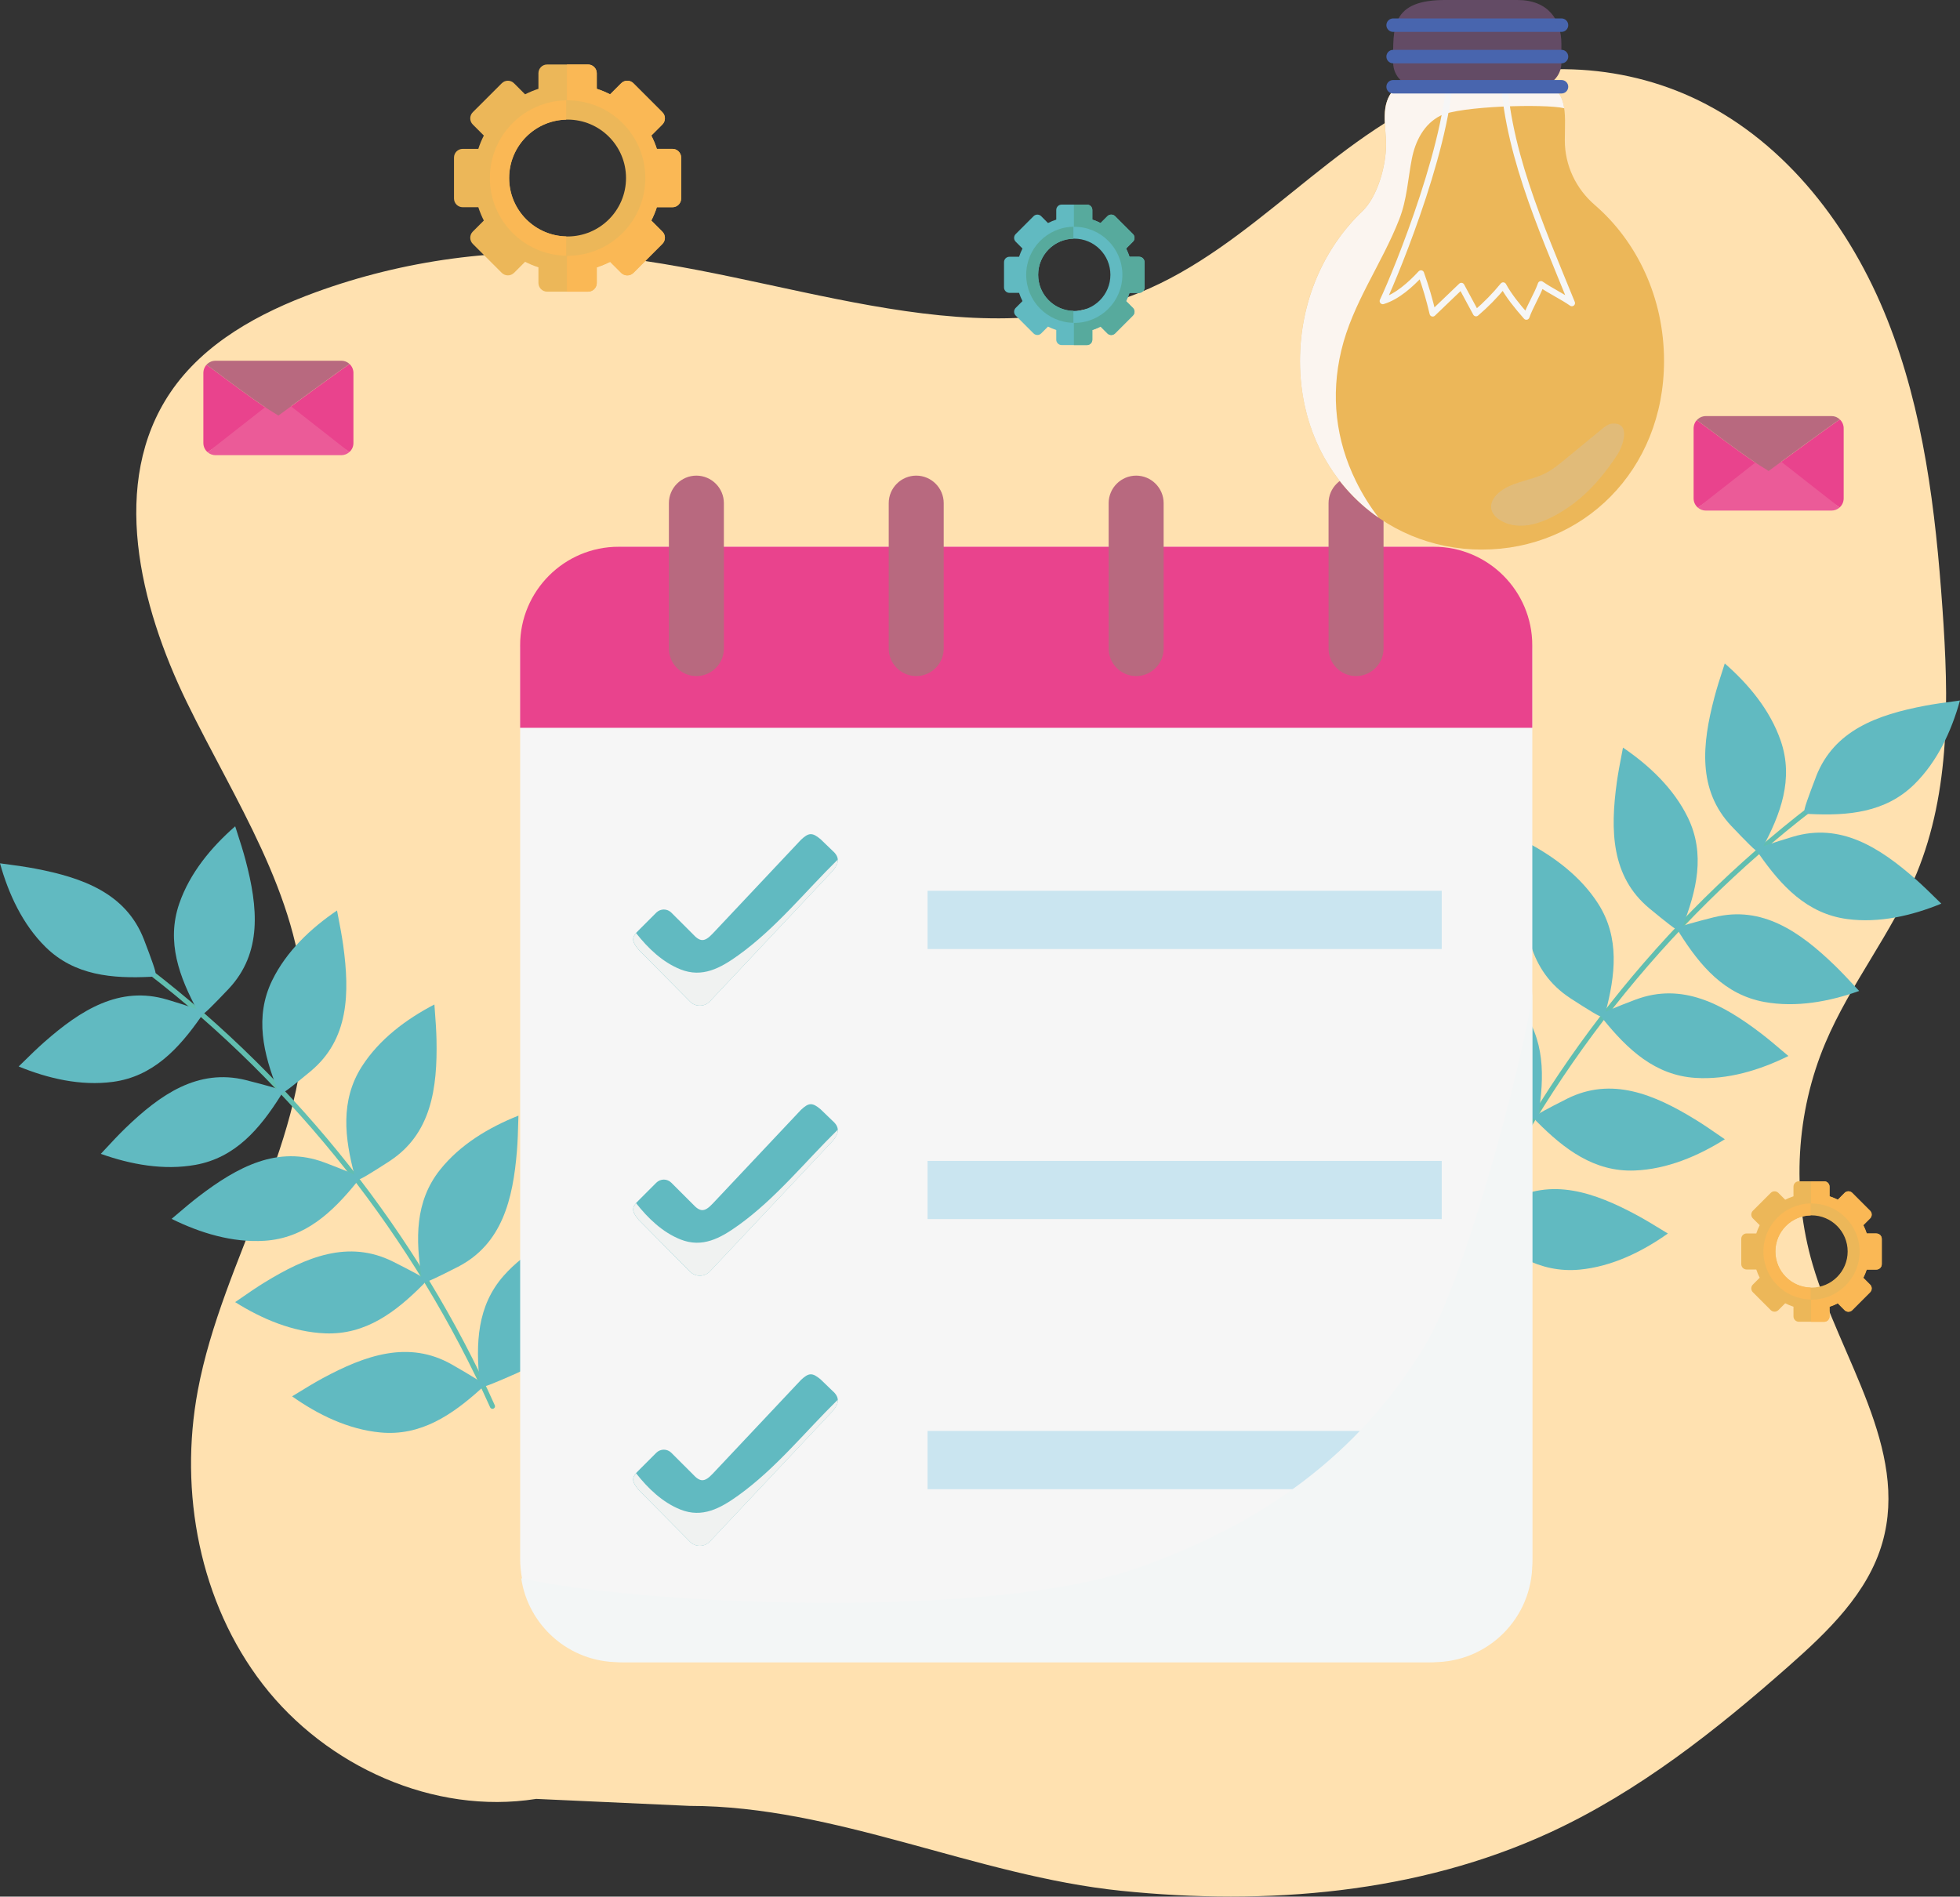 <?xml version="1.0" encoding="UTF-8"?><svg xmlns="http://www.w3.org/2000/svg" viewBox="0 0 607.08 587.54"><rect x="0" y="0" width="607.08" height="587.54" fill="#333333" stroke="none"/><defs><style>.d{fill:#f3f6f6;}.d,.e,.f{mix-blend-mode:multiply;}.g{stroke:#61beb0;stroke-width:1.57px;}.g,.h{fill:none;stroke-linecap:round;stroke-linejoin:round;}.i{fill:#c6c6c6;mix-blend-mode:screen;opacity:.3;}.j{fill:#f6f6f6;}.k{fill:#e9438d;}.l{isolation:isolate;}.m{fill:#61bac1;}.n{fill:#57aa9d;}.o{fill:#cae5f0;}.p{fill:#fab855;}.e{fill:#fbf5f0;}.q{fill:#f0f2f1;}.r{fill:#634b65;}.s{fill:#4865ae;}.t{fill:#eb5b98;}.u{fill:#ecb759;}.h{stroke:#f6f6f6;stroke-width:1.95px;}.v{fill:#b8697f;}.w{fill:#ffe1b0;}</style></defs><g class="l"><g id="b"><g id="c"><g><path class="w" d="m165.98,557.28c-31.66,4.97-64.89-10.09-84.52-35.44-19.62-25.34-26.09-59.61-20.19-91.11,7.67-40.98,34.7-78.23,32.86-119.88-1.49-33.6-21.5-63.01-36.23-93.24-14.73-30.23-23.95-68.2-5.11-96.06,10.37-15.33,27.56-24.67,44.96-31.01,27.38-9.99,56.94-13.96,85.99-11.57,57.1,4.71,115.99,33.21,169.1,11.73,35.24-14.26,59.69-48.17,94.94-62.39,24.93-10.06,54.11-9.03,78.27,2.77,27.44,13.41,47.19,39.45,58.48,67.83,11.3,28.38,14.98,59.17,17.12,89.64,1.95,27.69,2.54,56.44-8.04,82.1-7.57,18.36-20.49,34.12-28.22,52.41-9.1,21.52-10.52,46.2-3.96,68.63,8.48,28.97,29.91,57.16,21.61,86.19-4.46,15.61-16.84,27.51-29.01,38.25-22.57,19.93-46.5,38.85-73.83,51.48-41.09,18.99-87.92,22.74-132.95,18.12-45.03-4.62-88.39-26.3-133.66-26.3l-47.61-2.17Z"/><g><path class="g" d="m454.54,385.19c23.71-52.81,60.67-99.6,106.54-134.91"/><path class="m" d="m536.26,255.89c-10.52-11.2-9.08-25.37-5.24-39.91.64-2.45,1.57-5.47,3.2-10.46,7.4,6.45,14.06,14.47,17.33,23.95,4.09,11.87-.06,22.84-5.77,33.39-.21.4-.48.84-.93.92-.43.08-.83-.2-1.17-.46-1.48-1.14-7.41-7.43-7.41-7.43Z"/><path class="m" d="m555.33,259.2c14.72-4.39,26.75,3.24,38.04,13.18,1.9,1.68,4.18,3.86,7.92,7.55-9.08,3.73-19.24,6.1-29.17,4.77-12.45-1.66-20.4-10.28-27.28-20.12-.26-.37-.53-.81-.41-1.24.12-.42.55-.66.94-.85,1.68-.81,9.96-3.29,9.96-3.29Z"/><path class="m" d="m510.81,281.35c-11.79-9.85-12.08-24.09-10.03-38.99.35-2.51.9-5.61,1.91-10.77,8.12,5.51,15.71,12.66,20.1,21.67,5.49,11.29,2.71,22.68-1.69,33.85-.17.42-.38.89-.81,1.03-.41.14-.85-.09-1.22-.31-1.61-.95-8.26-6.48-8.26-6.48Z"/><path class="m" d="m530.91,284.14c14.91-3.7,26.57,4.49,37.38,14.94,1.82,1.76,4,4.05,7.56,7.9-9.25,3.3-19.5,5.2-29.36,3.41-12.36-2.24-19.9-11.22-26.31-21.37-.24-.38-.49-.83-.35-1.26.13-.41.58-.63.97-.8,1.72-.73,10.11-2.83,10.11-2.83Z"/><path class="m" d="m486.36,309.21c-12.86-8.41-14.79-22.53-14.48-37.56.05-2.53.24-5.68.65-10.92,8.71,4.53,17.07,10.76,22.47,19.2,6.77,10.58,5.32,22.22,2.25,33.82-.12.44-.27.92-.69,1.12-.39.18-.85,0-1.25-.17-1.71-.76-8.95-5.48-8.95-5.48Z"/><path class="m" d="m506.64,309.65c14.38-5.4,26.91,1.38,38.86,10.51,2.01,1.53,4.44,3.56,8.43,6.97-8.8,4.35-18.76,7.42-28.77,6.78-12.54-.79-21.06-8.83-28.61-18.17-.29-.35-.59-.77-.49-1.21.09-.43.5-.69.87-.91,1.62-.93,9.71-3.98,9.71-3.98Z"/><path class="m" d="m465.2,341.97c-13.65-7.06-17-20.9-18.23-35.89-.21-2.52-.33-5.68-.47-10.93,9.12,3.62,18.08,8.96,24.31,16.82,7.81,9.83,7.55,21.55,5.68,33.41-.07.45-.18.95-.57,1.18-.37.22-.85.09-1.26-.05-1.78-.58-9.46-4.54-9.46-4.54Z"/><path class="m" d="m485.42,340.34c13.76-6.84,26.91-1.37,39.73,6.5,2.16,1.32,4.78,3.09,9.09,6.08-8.31,5.22-17.91,9.29-27.93,9.68-12.55.49-21.85-6.65-30.31-15.16-.32-.32-.66-.7-.62-1.15.05-.44.43-.74.78-.99,1.52-1.09,9.26-4.95,9.26-4.95Z"/><path class="m" d="m447.06,374.95c-14.01-6.3-18.12-19.94-20.17-34.84-.35-2.51-.65-5.66-1.06-10.89,9.31,3.11,18.54,7.96,25.19,15.46,8.34,9.4,8.72,21.11,7.5,33.05-.04.45-.13.96-.5,1.21-.36.24-.84.14-1.26.02-1.8-.48-9.7-4.02-9.7-4.02Z"/><path class="m" d="m467.16,372.22c13.36-7.58,26.79-2.83,40.03,4.32,2.23,1.21,4.94,2.82,9.41,5.58-8.01,5.67-17.38,10.25-27.36,11.19-12.5,1.17-22.19-5.44-31.1-13.49-.33-.3-.7-.67-.68-1.12.02-.44.39-.76.73-1.03,1.46-1.18,8.97-5.45,8.97-5.45Z"/><path class="m" d="m562.5,240.55c5.57-14.32,18.98-19.13,33.75-21.93,2.49-.47,5.61-.94,10.82-1.62-2.63,9.46-6.99,18.93-14.14,25.96-8.95,8.81-20.63,9.8-32.62,9.19-.45-.02-.96-.07-1.23-.44-.26-.35-.18-.84-.09-1.26.39-1.83,3.52-9.89,3.52-9.89Z"/></g><g><path class="g" d="m152.53,435.64c-23.71-52.81-60.67-99.61-106.54-134.91"/><path class="m" d="m70.81,306.34c10.52-11.2,9.08-25.37,5.24-39.91-.64-2.45-1.58-5.47-3.2-10.46-7.4,6.45-14.06,14.47-17.33,23.95-4.09,11.88.06,22.84,5.77,33.4.22.39.48.84.93.92.43.08.83-.19,1.17-.46,1.48-1.14,7.41-7.43,7.41-7.43Z"/><path class="m" d="m51.74,309.65c-14.72-4.39-26.75,3.24-38.04,13.18-1.9,1.67-4.18,3.85-7.92,7.54,9.08,3.73,19.24,6.1,29.17,4.77,12.45-1.66,20.4-10.28,27.28-20.11.26-.38.53-.81.41-1.25-.12-.42-.55-.65-.94-.84-1.68-.82-9.97-3.3-9.97-3.3Z"/><path class="m" d="m96.27,331.8c11.79-9.84,12.08-24.08,10.03-38.98-.35-2.51-.9-5.62-1.91-10.77-8.12,5.51-15.71,12.66-20.1,21.68-5.49,11.29-2.71,22.68,1.69,33.85.17.42.38.89.81,1.03.41.13.85-.1,1.22-.32,1.61-.95,8.26-6.48,8.26-6.48Z"/><path class="m" d="m76.17,334.59c-14.91-3.69-26.57,4.49-37.38,14.94-1.82,1.76-4,4.05-7.56,7.91,9.25,3.3,19.5,5.19,29.36,3.4,12.36-2.24,19.9-11.22,26.31-21.36.24-.38.49-.84.35-1.26-.13-.41-.58-.63-.98-.79-1.72-.74-10.11-2.83-10.11-2.83Z"/><path class="m" d="m120.72,359.65c12.85-8.41,14.79-22.53,14.48-37.56-.05-2.53-.24-5.68-.65-10.92-8.71,4.53-17.07,10.76-22.47,19.2-6.76,10.58-5.32,22.21-2.24,33.82.11.44.27.92.68,1.12.39.18.85,0,1.25-.17,1.71-.76,8.95-5.48,8.95-5.48Z"/><path class="m" d="m100.44,360.1c-14.38-5.4-26.91,1.38-38.86,10.51-2.01,1.53-4.44,3.56-8.43,6.97,8.8,4.35,18.77,7.42,28.77,6.79,12.54-.8,21.06-8.84,28.61-18.18.28-.35.58-.77.49-1.21-.09-.42-.5-.69-.87-.91-1.62-.93-9.71-3.98-9.71-3.98Z"/><path class="m" d="m141.88,392.42c13.64-7.06,17.01-20.9,18.23-35.89.21-2.52.34-5.68.47-10.93-9.12,3.62-18.08,8.96-24.31,16.81-7.81,9.84-7.55,21.56-5.68,33.41.07.45.18.95.57,1.18.38.22.85.09,1.26-.04,1.78-.58,9.46-4.55,9.46-4.55Z"/><path class="m" d="m121.65,390.79c-13.76-6.84-26.91-1.37-39.73,6.5-2.16,1.32-4.78,3.08-9.09,6.08,8.31,5.23,17.91,9.29,27.93,9.68,12.55.48,21.85-6.65,30.31-15.16.32-.32.66-.71.62-1.16-.04-.43-.43-.74-.78-.99-1.52-1.09-9.26-4.95-9.26-4.95Z"/><path class="m" d="m160.02,425.41c14.01-6.31,18.12-19.94,20.17-34.84.35-2.51.65-5.65,1.06-10.89-9.31,3.12-18.54,7.96-25.19,15.46-8.34,9.39-8.72,21.12-7.5,33.06.05.45.13.95.5,1.2.36.24.84.14,1.26.02,1.8-.48,9.7-4.01,9.7-4.01Z"/><path class="m" d="m139.91,422.67c-13.36-7.58-26.79-2.84-40.03,4.31-2.22,1.21-4.94,2.82-9.41,5.58,8.01,5.67,17.38,10.25,27.36,11.19,12.5,1.18,22.19-5.44,31.1-13.48.33-.3.7-.67.68-1.12-.02-.44-.38-.76-.73-1.03-1.46-1.17-8.97-5.45-8.97-5.45Z"/><path class="m" d="m44.57,291c-5.57-14.32-18.98-19.13-33.75-21.94-2.49-.47-5.61-.94-10.82-1.62,2.63,9.45,6.99,18.92,14.14,25.96,8.95,8.8,20.64,9.79,32.62,9.19.45-.02.97-.08,1.24-.44.26-.35.18-.84.09-1.26-.39-1.83-3.52-9.89-3.52-9.89Z"/></g><g><path class="k" d="m83.41,126.98l-19.1,13.11c-.81-.69-1.32-1.71-1.32-2.86v-21.71c0-.13,0-.25.02-.38,0-.04,0-.08.02-.12,0-.08.02-.16.04-.24,0-.02,0-.05.01-.07,0-.02.01-.04.02-.07.01-.08.03-.14.05-.21.04-.11.07-.23.12-.33.02-.05.04-.1.06-.14.02-.06.05-.12.09-.18.02-.04.05-.09.08-.14.03-.05.06-.11.1-.17.03-.04.06-.08.09-.13.03-.05.07-.11.12-.16.03-.04.07-.08.1-.12.02-.02.03-.04.05-.05,1.25.76,13.75,10.41,19.46,13.97Z"/><path class="k" d="m109.47,115.53v21.71c0,1.12-.48,2.12-1.25,2.8l-19.51-13.11c4.95-3.63,18.43-13.49,19.58-14.15.02,0,.03.02.04.04.09.08.18.17.25.27.08.1.16.19.22.29,0,.01.02.02.03.04.03.05.05.1.08.14.03.05.06.1.09.14.06.11.11.22.16.33.01.04.03.07.04.1.04.08.07.17.09.25h0c.02.08.04.15.06.22.02.05.03.1.04.15.03.13.05.25.06.38,0,.07.01.13.02.19,0,.07,0,.13,0,.2Z"/><path class="t" d="m108.22,140.04c-.67.6-1.55.97-2.52.97h-38.93c-.94,0-1.8-.35-2.46-.91l19.1-14.97c1.72,1.07,2.82,1.76,2.82,1.76,0,0,1.12-.72,2.85-1.84h0l19.13,14.99Z"/><path class="v" d="m108.28,112.78c-1.49.85-22.05,15.96-22.05,15.96,0,0-1.1-.69-2.82-1.76-5.71-3.56-18.22-13.21-19.46-13.97.04-.05.09-.1.13-.14.05-.05.1-.09.14-.14.19-.17.4-.33.62-.46.17-.1.35-.19.53-.26.06-.02.11-.04.17-.06,0,0,.02,0,.03-.01.06-.02.12-.04.18-.05.07-.02.13-.04.19-.05h0c.06-.01.12-.02.18-.03.08-.02.17-.03.25-.04.13-.02.26-.02.39-.02h38.93c.2,0,.39.02.58.04.1.02.19.04.29.06.07.02.15.04.22.06.05.01.09.02.14.04.07.02.13.05.19.07.05.02.11.05.16.07.21.1.41.21.59.35.06.05.12.1.18.14.08.07.16.13.23.2Z"/></g><g><path class="k" d="m544.99,144.15l-19.1,13.1c-.81-.69-1.32-1.71-1.32-2.85v-21.71c0-.13,0-.24.02-.37,0-.04,0-.08.02-.12,0-.08.02-.16.04-.24,0-.03,0-.05.01-.07,0-.02.01-.05.02-.07.01-.08.03-.14.05-.22.03-.11.07-.23.12-.34.02-.04.04-.09.06-.14.02-.06.05-.12.09-.18.02-.05.05-.09.07-.14.03-.06.06-.11.1-.17.03-.05.06-.08.09-.13.03-.05.07-.11.12-.16.03-.04.07-.08.1-.12.02-.02.03-.04.05-.05,1.25.76,13.75,10.4,19.46,13.96Z"/><path class="k" d="m571.05,132.68v21.71c0,1.12-.48,2.12-1.25,2.8l-19.51-13.11c4.95-3.62,18.43-13.49,19.58-14.14.02,0,.03.02.04.04.09.08.18.17.25.27.08.1.16.19.22.29,0,.01.02.02.03.04.03.05.05.1.08.14.03.04.06.09.09.14.06.11.11.22.16.33.01.04.03.07.04.1.04.08.07.17.09.25h0c.02.08.04.14.06.22.02.05.03.1.04.15.03.13.05.25.06.38,0,.07.01.13.01.19,0,.07,0,.13,0,.2Z"/><path class="t" d="m569.8,157.2c-.67.6-1.55.97-2.52.97h-38.93c-.94,0-1.8-.35-2.46-.92l19.1-14.97c1.72,1.07,2.82,1.77,2.82,1.77,0,0,1.12-.72,2.85-1.84h0l19.13,14.99Z"/><path class="v" d="m569.86,129.94c-1.49.85-22.05,15.96-22.05,15.96,0,0-1.1-.69-2.82-1.76-5.71-3.56-18.22-13.21-19.46-13.96.04-.05.09-.1.13-.14.05-.05.1-.09.14-.14.19-.17.4-.33.62-.47.17-.1.35-.18.53-.26.06-.02.11-.04.17-.06,0,0,.02,0,.03-.01.06-.02.12-.04.18-.05.07-.02.13-.04.19-.05h0c.06-.01.12-.02.18-.04.08-.01.17-.02.26-.04.13-.01.25-.02.38-.02h38.93c.2,0,.39.02.58.04.1.02.19.04.29.06.07.01.15.04.22.06.05.01.09.02.14.04.07.02.13.05.19.07.05.02.11.05.16.07.21.1.41.22.59.35.06.05.12.09.18.14.08.07.16.13.23.2Z"/></g><g><path class="u" d="m208.29,46.12h-4.84c-.46-1.43-1.04-2.81-1.71-4.13l3.42-3.42c1.05-1.06,1.05-2.76,0-3.81l-8.96-8.96c-1.05-1.06-2.76-1.06-3.81,0l-3.42,3.42c-1.32-.67-2.7-1.25-4.13-1.71v-4.84c0-1.48-1.21-2.69-2.7-2.69h-12.68c-1.49,0-2.69,1.21-2.69,2.69v4.84c-1.43.47-2.81,1.04-4.13,1.71l-3.42-3.42c-1.05-1.06-2.76-1.06-3.81,0l-8.97,8.96c-1.05,1.06-1.05,2.76,0,3.81l3.42,3.42c-.67,1.32-1.25,2.7-1.71,4.13h-4.84c-1.49,0-2.69,1.2-2.69,2.7v12.68c0,1.48,1.21,2.69,2.69,2.69h4.84c.47,1.43,1.04,2.81,1.71,4.13l-3.42,3.42c-1.05,1.05-1.05,2.76,0,3.81l8.97,8.97c1.05,1.05,2.76,1.05,3.81,0l3.42-3.42c1.32.67,2.7,1.25,4.13,1.71v4.84c0,1.49,1.21,2.7,2.69,2.7h12.68c1.49,0,2.7-1.21,2.7-2.7v-4.84c1.43-.47,2.81-1.04,4.13-1.71l3.42,3.42c1.05,1.05,2.76,1.05,3.81,0l8.96-8.97c1.05-1.05,1.05-2.76,0-3.81l-3.42-3.42c.67-1.32,1.25-2.7,1.71-4.13h4.84c1.49,0,2.69-1.21,2.69-2.69v-12.68c0-1.49-1.21-2.7-2.69-2.7Zm-32.49,27.13c-10,0-18.1-8.1-18.1-18.1s8.1-18.1,18.1-18.1,18.1,8.11,18.1,18.1-8.1,18.1-18.1,18.1Z"/><path class="p" d="m175.36,73.24c-9.79-.23-17.66-8.24-17.66-18.09s7.87-17.85,17.66-18.09v-5.97c-13.09.23-23.63,10.91-23.63,24.06s10.54,23.83,23.63,24.06v-5.98Z"/><path class="p" d="m208.29,46.12h-4.84c-.46-1.43-1.04-2.81-1.71-4.13l3.42-3.42c1.05-1.06,1.05-2.76,0-3.81l-8.96-8.96c-1.05-1.06-2.76-1.06-3.81,0l-3.42,3.42c-1.32-.67-2.7-1.25-4.13-1.71v-4.84c0-1.48-1.21-2.69-2.7-2.69h-6.54v11.11h.2c13.3,0,24.08,10.77,24.08,24.07s-10.78,24.08-24.08,24.08c-.07,0-.13,0-.2,0v11.11h6.54c1.49,0,2.7-1.21,2.7-2.7v-4.84c1.43-.47,2.81-1.04,4.13-1.71l3.42,3.42c1.05,1.05,2.76,1.05,3.81,0l8.96-8.97c1.05-1.05,1.05-2.76,0-3.81l-3.42-3.42c.67-1.32,1.25-2.7,1.71-4.13h4.84c1.49,0,2.69-1.21,2.69-2.69v-12.68c0-1.49-1.21-2.7-2.69-2.7Z"/></g><g><path class="u" d="m581.18,382.1h-2.99c-.29-.89-.64-1.74-1.06-2.56l2.11-2.11c.65-.66.65-1.71,0-2.36l-5.54-5.54c-.65-.65-1.7-.65-2.36,0l-2.11,2.12c-.82-.42-1.67-.77-2.56-1.06v-2.99c0-.92-.75-1.66-1.67-1.66h-7.84c-.92,0-1.66.75-1.66,1.66v2.99c-.89.29-1.74.64-2.56,1.06l-2.12-2.12c-.65-.65-1.71-.65-2.36,0l-5.54,5.54c-.65.66-.65,1.71,0,2.36l2.12,2.11c-.41.82-.77,1.67-1.06,2.56h-2.99c-.92,0-1.66.75-1.66,1.66v7.84c0,.92.75,1.67,1.66,1.67h2.99c.29.88.64,1.74,1.06,2.55l-2.12,2.12c-.65.65-.65,1.71,0,2.36l5.54,5.55c.65.65,1.71.65,2.36,0l2.12-2.12c.82.41,1.67.77,2.56,1.06v3c0,.92.75,1.66,1.66,1.66h7.84c.92,0,1.67-.75,1.67-1.66v-3c.88-.29,1.74-.64,2.56-1.06l2.11,2.12c.65.65,1.71.65,2.36,0l5.54-5.55c.65-.65.65-1.71,0-2.36l-2.11-2.12c.41-.82.77-1.67,1.06-2.55h2.99c.92,0,1.67-.75,1.67-1.67v-7.84c0-.92-.75-1.66-1.67-1.66Zm-20.09,16.78c-6.18,0-11.19-5.01-11.19-11.2s5.01-11.19,11.19-11.19,11.19,5.01,11.19,11.19-5.01,11.2-11.19,11.2Z"/><path class="p" d="m560.81,398.87c-6.05-.15-10.92-5.1-10.92-11.19s4.86-11.04,10.92-11.18v-3.7c-8.1.15-14.62,6.75-14.62,14.88s6.52,14.74,14.62,14.88v-3.69Z"/><path class="p" d="m581.18,382.1h-2.99c-.29-.89-.64-1.74-1.06-2.56l2.11-2.11c.65-.66.65-1.71,0-2.36l-5.54-5.54c-.65-.65-1.7-.65-2.36,0l-2.11,2.12c-.82-.42-1.67-.77-2.56-1.06v-2.99c0-.92-.75-1.66-1.67-1.66h-4.04v6.88s.08,0,.13,0c8.22,0,14.89,6.66,14.89,14.89s-6.67,14.9-14.89,14.9c-.04,0-.08,0-.13,0v6.87h4.04c.92,0,1.67-.75,1.67-1.66v-3c.88-.29,1.74-.64,2.56-1.06l2.11,2.12c.65.65,1.71.65,2.36,0l5.54-5.55c.65-.65.65-1.71,0-2.36l-2.11-2.12c.41-.82.77-1.67,1.06-2.55h2.99c.92,0,1.67-.75,1.67-1.67v-7.84c0-.92-.75-1.66-1.67-1.66Z"/></g><g><path class="m" d="m352.84,79.54h-2.99c-.29-.88-.64-1.74-1.06-2.55l2.12-2.12c.65-.65.65-1.71,0-2.36l-5.54-5.54c-.65-.65-1.71-.65-2.36,0l-2.12,2.12c-.82-.42-1.67-.78-2.56-1.06v-2.99c0-.92-.75-1.66-1.66-1.66h-7.84c-.92,0-1.67.75-1.67,1.66v2.99c-.88.29-1.74.64-2.56,1.06l-2.11-2.12c-.65-.65-1.71-.65-2.36,0l-5.54,5.54c-.65.65-.65,1.71,0,2.36l2.11,2.12c-.41.82-.77,1.67-1.06,2.55h-2.99c-.92,0-1.67.75-1.67,1.67v7.84c0,.92.75,1.67,1.67,1.67h2.99c.29.88.64,1.74,1.06,2.55l-2.11,2.12c-.65.65-.65,1.71,0,2.36l5.54,5.54c.65.65,1.71.65,2.36,0l2.11-2.12c.82.42,1.67.78,2.56,1.06v3c0,.92.75,1.66,1.67,1.66h7.84c.92,0,1.66-.75,1.66-1.66v-3c.89-.29,1.74-.64,2.56-1.06l2.12,2.12c.65.65,1.71.65,2.36,0l5.54-5.54c.65-.65.65-1.71,0-2.36l-2.12-2.12c.41-.82.77-1.67,1.06-2.55h2.99c.92,0,1.66-.75,1.66-1.67v-7.84c0-.92-.75-1.67-1.66-1.67Zm-20.1,16.79c-6.18,0-11.19-5.01-11.19-11.2s5.01-11.2,11.19-11.2,11.19,5.02,11.19,11.2-5.01,11.2-11.19,11.2Z"/><path class="n" d="m332.47,96.31c-6.06-.14-10.92-5.09-10.92-11.19s4.86-11.04,10.92-11.18v-3.7c-8.1.14-14.62,6.75-14.62,14.88s6.52,14.74,14.62,14.88v-3.7Z"/><path class="n" d="m352.84,79.54h-2.99c-.29-.88-.64-1.74-1.06-2.55l2.12-2.12c.65-.65.65-1.71,0-2.36l-5.54-5.54c-.65-.65-1.71-.65-2.36,0l-2.12,2.12c-.82-.42-1.67-.78-2.56-1.06v-2.99c0-.92-.75-1.66-1.66-1.66h-4.05v6.87h.13c8.22,0,14.89,6.66,14.89,14.89s-6.67,14.89-14.89,14.89h-.13v6.87h4.05c.92,0,1.66-.75,1.66-1.66v-3c.89-.29,1.74-.64,2.56-1.06l2.12,2.12c.65.65,1.71.65,2.36,0l5.54-5.54c.65-.65.65-1.71,0-2.36l-2.12-2.12c.41-.82.77-1.67,1.06-2.55h2.99c.92,0,1.66-.75,1.66-1.67v-7.84c0-.92-.75-1.67-1.66-1.67Z"/></g><g><path class="j" d="m193.18,169.37h249.36c17.7,0,32.07,14.37,32.07,32.07v281.41c0,17.7-14.37,32.07-32.07,32.07h-249.36c-17.7,0-32.07-14.37-32.07-32.07V201.44c0-17.7,14.37-32.07,32.07-32.07Z"/><path class="k" d="m474.6,225.46v-25.54c0-16.87-13.68-30.55-30.55-30.55h-252.4c-16.88,0-30.55,13.68-30.55,30.55v25.54h313.5Z"/><g><path class="m" d="m213.71,310.27l-15.87-16.02c-2.44-2.84-2.17-4.02,0-6.1l5.44-5.44c1.29-1.28,3.37-1.28,4.65,0l6.61,6.6c2.26,2.46,3.62,2.64,6.19-.09l27.35-29.06c2.41-2.26,3.5-2.35,6.09-.18l3.7,3.57c2.19,1.91,2.09,3.73.18,6.09l-38.15,40.54c-1.67,1.78-4.47,1.82-6.19.09Z"/><g class="f"><path class="q" d="m228.63,295.96c-5.49,3.93-11.09,7.03-17.85,4.34-5.58-2.22-10.11-6.59-13.78-11.27-1.34,1.58-1.22,2.79.85,5.21l15.87,16.02c1.72,1.73,4.52,1.69,6.19-.09l38.15-40.54c1-1.23,1.5-2.32,1.43-3.36-10.19,10.01-19.18,21.3-30.85,29.68Z"/></g></g><g><path class="m" d="m213.71,393.94l-15.87-16.03c-2.44-2.84-2.17-4.02,0-6.09l5.44-5.44c1.29-1.29,3.37-1.29,4.65,0l6.61,6.6c2.26,2.44,3.62,2.63,6.19-.11l27.35-29.05c2.41-2.26,3.5-2.37,6.09-.18l3.7,3.57c2.19,1.9,2.09,3.72.18,6.09l-38.15,40.54c-1.67,1.76-4.47,1.81-6.19.09Z"/><g class="f"><path class="q" d="m228.63,379.62c-5.49,3.95-11.09,7.03-17.85,4.34-5.58-2.22-10.11-6.59-13.78-11.27-1.34,1.58-1.22,2.81.85,5.21l15.87,16.03c1.72,1.71,4.52,1.67,6.19-.09l38.15-40.54c1-1.25,1.5-2.32,1.43-3.35-10.19,9.99-19.18,21.3-30.85,29.67Z"/></g></g><g><path class="m" d="m213.71,477.61l-15.87-16.03c-2.44-2.84-2.17-4.02,0-6.1l5.44-5.44c1.29-1.28,3.37-1.28,4.65,0l6.61,6.6c2.26,2.46,3.62,2.64,6.19-.09l27.35-29.06c2.41-2.26,3.5-2.35,6.09-.18l3.7,3.57c2.19,1.91,2.09,3.73.18,6.1l-38.15,40.52c-1.67,1.78-4.47,1.82-6.19.11Z"/><g class="f"><path class="q" d="m228.63,463.3c-5.49,3.93-11.09,7.03-17.85,4.34-5.58-2.22-10.11-6.59-13.78-11.27-1.34,1.58-1.22,2.79.85,5.21l15.87,16.03c1.72,1.72,4.52,1.67,6.19-.11l38.15-40.52c1-1.24,1.5-2.34,1.43-3.37-10.19,9.99-19.18,21.3-30.85,29.68Z"/></g></g><rect class="o" x="287.3" y="275.95" width="159.25" height="18.04"/><rect class="o" x="287.3" y="359.63" width="159.25" height="18.02"/><rect class="o" x="287.3" y="443.28" width="159.25" height="18.04"/><path class="v" d="m215.69,209.44h0c-4.68,0-8.51-3.83-8.51-8.52v-45.06c0-4.69,3.83-8.52,8.51-8.52h0c4.68,0,8.52,3.83,8.52,8.52v45.06c0,4.69-3.83,8.52-8.52,8.52Z"/><path class="v" d="m283.79,209.44h0c-4.68,0-8.52-3.83-8.52-8.52v-45.06c0-4.69,3.83-8.52,8.52-8.52h0c4.68,0,8.51,3.83,8.51,8.52v45.06c0,4.69-3.83,8.52-8.51,8.52Z"/><path class="v" d="m351.91,209.44h0c-4.68,0-8.52-3.83-8.52-8.52v-45.06c0-4.69,3.83-8.52,8.52-8.52h0c4.68,0,8.51,3.83,8.51,8.52v45.06c0,4.69-3.83,8.52-8.51,8.52Z"/><path class="v" d="m420.01,209.44h0c-4.68,0-8.51-3.83-8.51-8.52v-45.06c0-4.69,3.83-8.52,8.51-8.52h0c4.68,0,8.52,3.83,8.52,8.52v45.06c0,4.69-3.83,8.52-8.52,8.52Z"/><path class="d" d="m441.21,417.09c-20.54,33.83-50.51,55.24-89.3,68.78-45.97,16.05-153.08,11.36-190.47,3.05,2.19,14.71,14.89,25.99,30.21,25.99h252.4c16.87,0,30.55-13.66,30.55-30.55v-177.53c.06,9.55-19.37,87.18-33.39,110.26Z"/></g><g><path class="u" d="m402.65,111.81c0,34,25.24,58.44,56.38,58.44s56.38-24.44,56.38-58.44c0-19.6-8.39-37.05-21.46-48.32-5.83-5.03-9.27-12.28-9.27-19.97,0-8.57,1.49-16.61-9.08-18.83-3.9-.82-7.53.02-11.41.02-2.76,0-5.61-.26-8.41-.26h-12.17c-3.92,0-8.74.15-11.7,3.13-4.57,4.58-2.61,11.54-2.61,17.21,0,6.55-2.61,16.12-7.35,20.65-11.83,11.29-19.31,27.87-19.31,46.38Z"/><path class="e" d="m402.65,111.81c0,21.02,9.65,38.38,24.38,48.58-2.73-3.53-5.08-7.34-7.03-11.3-6.3-12.78-7.86-26.55-4.57-40.45,3.5-14.78,12.57-26.83,17.99-40.77,2.4-6.17,2.63-12.29,3.88-18.68,1.06-5.43,3.73-10.79,8.87-13.36,5.96-2.98,32.19-3.72,38.32-2.31-.64-4.24-2.69-7.53-8.88-8.83-3.9-.82-7.53.02-11.41.02-2.76,0-5.61-.26-8.41-.26h-12.17c-3.92,0-8.74.15-11.7,3.13-4.57,4.58-2.61,11.54-2.61,17.21,0,6.55-2.61,16.12-7.35,20.65-11.83,11.29-19.31,27.87-19.31,46.38Z"/><path class="h" d="m465.59,19.41c.19,25.46,11.71,50.88,21.27,74.48-2.8-1.97-6.77-3.87-9.57-5.84-1.19,3.37-3.33,6.66-4.52,10.03-2.95-3.36-5.39-6.38-7.18-9.64-2.54,3.1-5.36,5.98-8.41,8.58-1.52-2.81-3.03-5.62-4.55-8.43-2.96,2.83-5.91,5.67-8.87,8.5-.97-4.19-2.18-8.33-3.64-12.38-3.2,3.44-7.32,7.19-11.82,8.55,4.35-9.15,21.87-52.17,20.84-74.53"/><path class="r" d="m448.07,0h21.92c9.55,0,13.63,6.13,13.63,13.63v5.85c0,4.07-3.33,7.4-7.39,7.4h-37.31c-4.07,0-7.4-3.33-7.4-7.4h0c0-10.71-1-19.64,16.55-19.48Z"/><path class="s" d="m431.5,15.44h52.16c1.15,0,2.08.94,2.08,2.09h0c0,1.15-.94,2.09-2.08,2.09h-52.16c-1.15,0-2.09-.94-2.09-2.09h0c0-1.15.94-2.09,2.09-2.09Z"/><path class="s" d="m431.5,24.79h52.16c1.15,0,2.08.94,2.08,2.08h0c0,1.15-.94,2.09-2.08,2.09h-52.16c-1.15,0-2.09-.94-2.09-2.09h0c0-1.15.94-2.08,2.09-2.08Z"/><path class="s" d="m431.5,5.71h52.16c1.15,0,2.08.94,2.08,2.09h0c0,1.15-.94,2.08-2.08,2.08h-52.16c-1.15,0-2.09-.94-2.09-2.08h0c0-1.15.94-2.09,2.09-2.09Z"/><path class="i" d="m501.98,138.87c-.34.79-.71,1.49-1.04,2-3.89,5.97-8.72,11.76-14.67,15.93-5.83,4.08-14.08,8.29-20.99,4.71-1.66-.86-3.22-2.3-3.42-4.16-.18-1.71.84-3.33,2.1-4.49,3.95-3.63,9.91-3.82,14.7-6.25,2.21-1.12,4.15-2.7,6.06-4.28,3.81-3.13,7.63-6.27,11.44-9.4.98-.81,2.06-1.65,3.33-1.72,4.67-.24,3.86,4.45,2.49,7.65Z"/></g></g></g></g></g></svg>